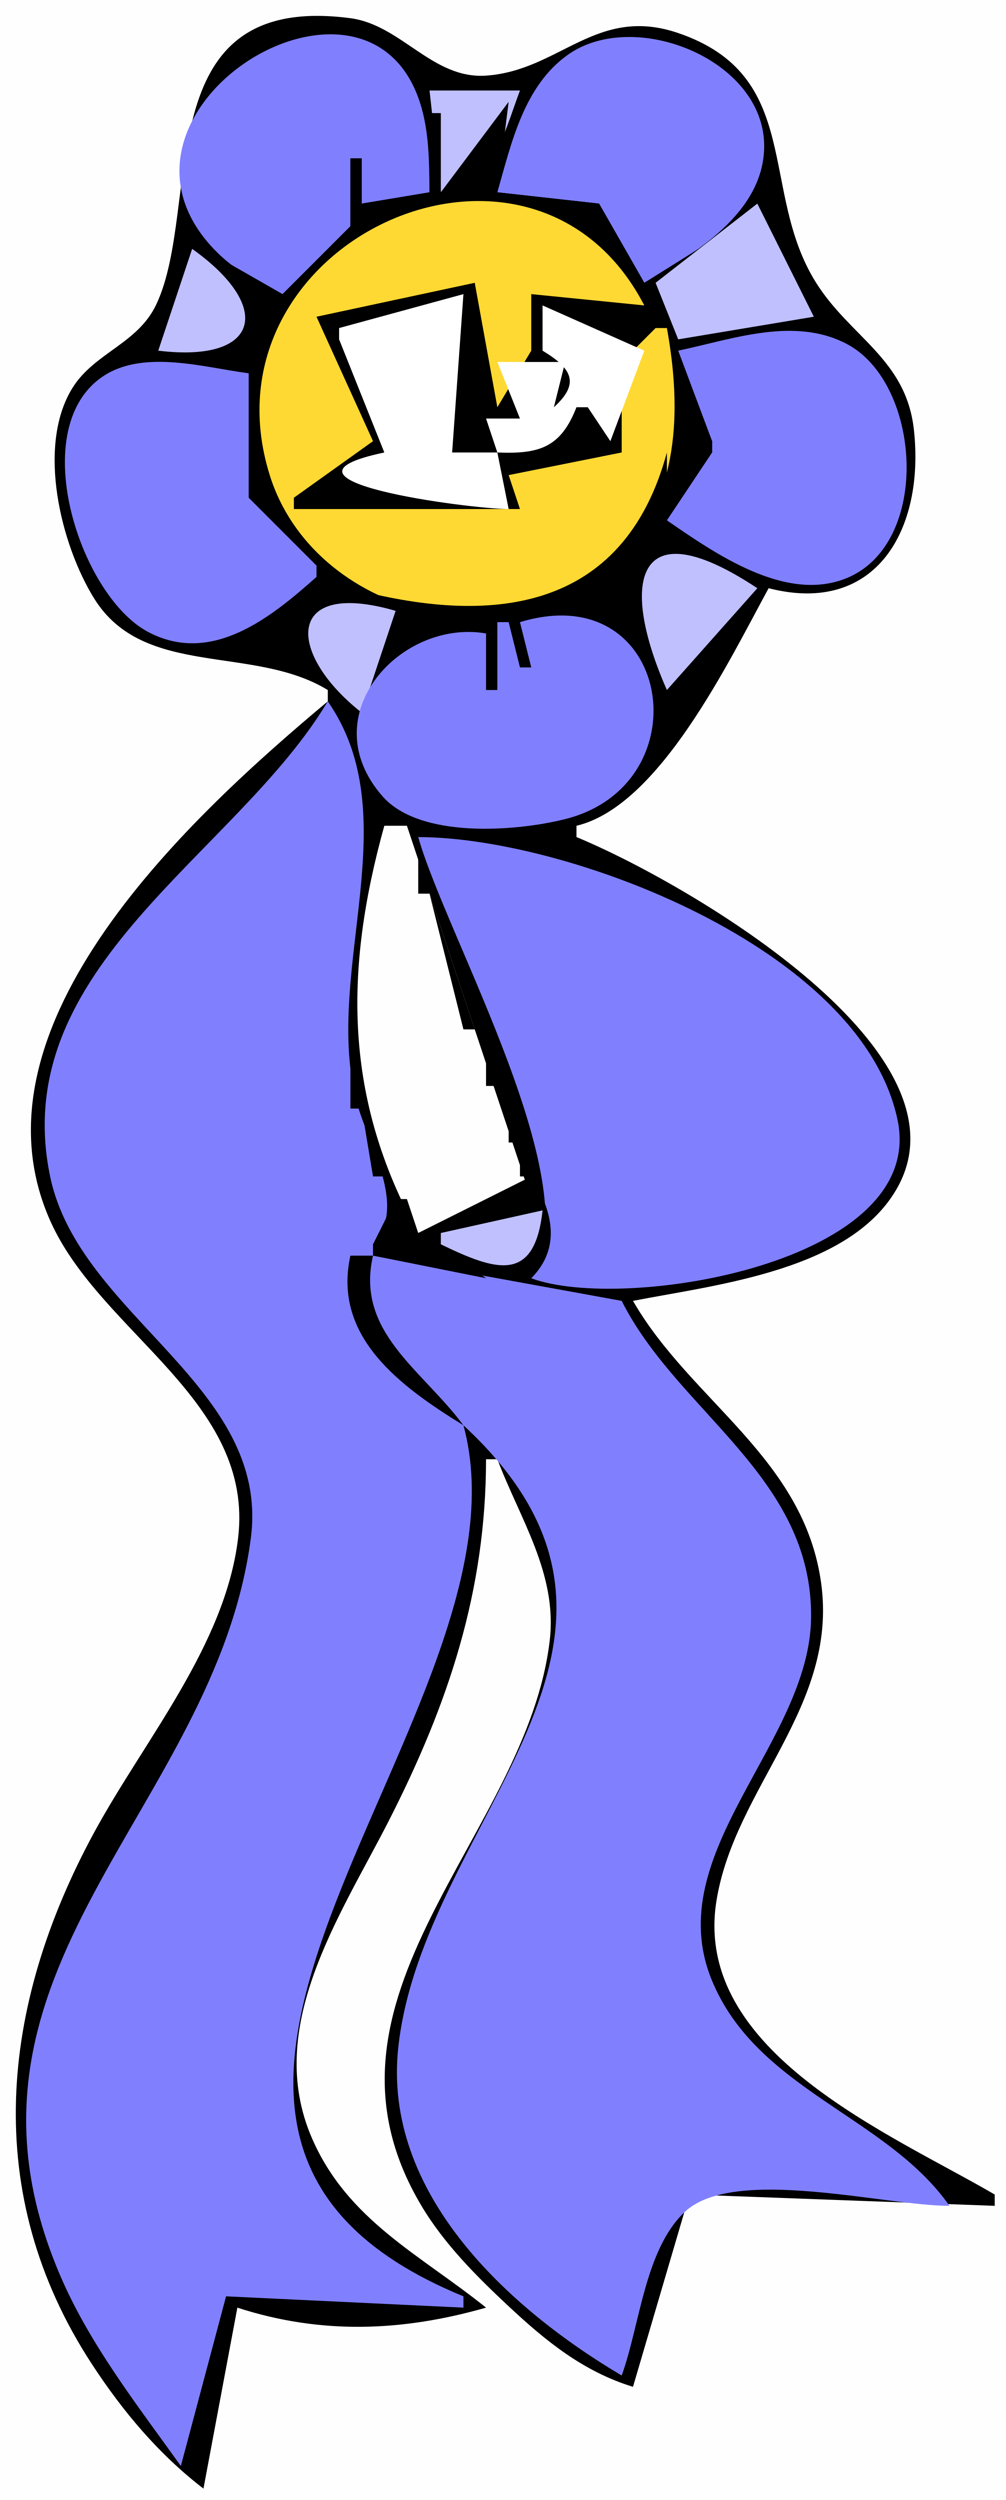 <?xml version="1.0" standalone="yes"?>
<svg xmlns="http://www.w3.org/2000/svg" width="89" height="221">
<path style="fill:#fefefe; stroke:none;" d="M0 0L0 221L89 221L89 0L0 0z"/>
<path style="fill:#000000; stroke:none;" d="M29 61L29 62C17.203 71.877 -3.389 90.552 4.48 108C8.949 117.909 22.536 123.816 21.061 136C19.915 145.468 12.754 153.841 8.324 162C0.032 177.272 -1.739 193.9 8.135 209C10.874 213.189 14.04 216.956 18 220L21 204C28.38 206.394 35.571 206.122 43 204C37.188 199.323 30.741 196.285 27.589 189C23.347 179.194 30.084 169.408 34.377 161C39.667 150.638 42.993 140.671 43 129L44 129C45.995 134.267 49.318 139.119 48.636 145C46.629 162.316 26.263 176.523 37.287 195C39.298 198.37 42.152 201.224 45.003 203.884C48.344 207.002 51.622 209.655 56 211L61 194L88 195L88 194C78.79 188.624 61.209 181.387 63.39 168C65.017 158.013 74.124 150.889 72.653 140C71.152 128.883 61.124 123.887 56 115C63.435 113.548 75.42 112.314 79.457 104.871C86.147 92.539 59.957 77.666 51 74L51 73C58.341 71.257 64.458 58.482 68 52C77.581 54.449 81.807 46.721 80.853 38.001C80.164 31.704 75.2 29.815 72.159 24.93C67.126 16.845 71.117 6.707 60 2.921C52.75 0.451 49.531 6.231 43.01 6.685C38.247 7.016 35.511 2.199 30.99 1.607C12.898 -0.764 17.933 18.183 13.832 26.902C12.188 30.399 8.357 31.168 6.412 34.293C3.223 39.416 5.379 48.169 8.342 52.926C12.74 59.984 22.408 56.97 29 61z"/>
<path style="fill:#8080ff; stroke:none;" d="M25 26L31 20L31 14L32 14L32 18L38 17C37.962 14.317 37.983 11.592 37.135 9.01C32.356 -5.53 7.804 9.524 18.584 21.653C20.419 23.718 22.54 24.877 25 26M44 17L53 18L57 25C61.425 22.468 67.527 18.835 67.606 13.01C67.71 5.267 56.105 0.673 50.235 4.845C46.33 7.62 45.238 12.67 44 17z"/>
<path style="fill:#c0c0ff; stroke:none;" d="M38 8L39 17C43.748 15.955 44.43 12.202 46 8L38 8z"/>
<path style="fill:#000000; stroke:none;" d="M45 9L39 17L39 10L38 10L38 17L32 18L32 14L31 14L31 20L25 26L18 22C20.881 25.919 24.086 29.727 18 32L18 33L22 33L22 44L28 50C25.262 43.631 21.672 38.227 23.855 31.001C28.717 14.906 48.011 15.036 57 27L47 26L47 31C43.964 32 43.506 32.863 44 36L42 25L28 28L33 39L26 44L26 45L46 45L45 42L55 40L55 32C58.674 30.925 58.882 28.453 58 25L65 20L57 25L53 18L44 17L45 9M26.333 15.667L26.667 16.333L26.333 15.667M51.333 15.667L51.667 16.333L51.333 15.667M56 15L57 16L56 15M54 16L53 18L54 16z"/>
<path style="fill:#ffd933; stroke:none;" d="M59 29L58 29L55 32L55 40L45 42L46 45L26 45L26 44L33 39L28 28L42 25L44 36L47 31L47 26L57 27C47.041 7.793 17.427 21.389 23.862 42C27.723 54.366 45.289 58.906 54.604 49.604C60.169 44.047 60.305 36.193 59 29z"/>
<path style="fill:#c0c0ff; stroke:none;" d="M67 18L58 25L60 30L72 28L67 18z"/>
<path style="fill:#000000; stroke:none;" d="M27 19L28 20L27 19M56 19L57 20L56 19z"/>
<path style="fill:#c0c0ff; stroke:none;" d="M17 22L14 31C22.917 32.095 24.298 27.197 17 22z"/>
<path style="fill:#ffffff; stroke:none;" d="M30 29L30 30L34 40C22.309 42.467 41.577 45 45 45L44 40C47.721 40.155 49.615 39.557 51 36L52 36L54 39L57 31L48 27L48 31C50.56 32.549 51.368 33.861 49 36L50 32L44 32L46 37L43 37L44 40L40 40L41 26L30 29z"/>
<path style="fill:#ffd933; stroke:none;" d="M57.333 27.667L57.667 28.333L57.333 27.667z"/>
<path style="fill:#8080ff; stroke:none;" d="M60 31L63 39L63 40L59 46C63.208 48.886 69.445 53.3 74.854 51.127C82.438 48.081 81.508 33.882 74.926 30.413C70.256 27.952 64.782 29.996 60 31M28 51L28 50L22 44L22 33C18.134 32.495 12.875 30.922 9.298 33.15C2.155 37.598 7.001 52.603 13.073 55.849C18.708 58.862 23.992 54.57 28 51z"/>
<path style="fill:#000000; stroke:none;" d="M60 32C60 35.511 59.013 39.146 63 40L63 39L60 32z"/>
<path style="fill:#ffd933; stroke:none;" d="M41.333 37.667L41.667 38.333L41.333 37.667z"/>
<path style="fill:#000000; stroke:none;" d="M66 37L67 38L66 37M17.667 40.333L18.333 40.667L17.667 40.333M59 40C55.14 54.244 43.266 55.321 31 52L31 53L35 54L30 62L32 71L33 71C31.614 62.715 33.431 54.956 43 56L43 61L44 61L44 55L45 55L46 59L47 59L46 55C51.313 53.874 54.118 54.068 57 59L58 59C55.895 52.585 55.184 46.978 64 50L59 46L59 40M64 40L65 41L64 40M19.667 45.333L20.333 45.667L19.667 45.333z"/>
<path style="fill:#c0c0ff; stroke:none;" d="M59 61L67 52C56.07 44.762 54.82 51.543 59 61M32 63L35 54C25.185 51.152 25.327 57.759 32 63z"/>
<path style="fill:#8080ff; stroke:none;" d="M46 55L47 59L46 59L45 55L44 55L44 61L43 61L43 56C35.461 54.687 27.556 63.24 33.845 70.397C37.15 74.158 45.627 73.508 49.999 72.411C62.315 69.32 59.404 50.919 46 55z"/>
<path style="fill:#000000; stroke:none;" d="M40.333 57.667L40.667 58.333L40.333 57.667M39.333 60.667L39.667 61.333L39.333 60.667z"/>
<path style="fill:#8080ff; stroke:none;" d="M29 62C20.886 75.582 0.59 85.519 4.434 104C7.008 116.373 23.967 122.494 22.188 136C19.02 160.055 -6.136 174.135 5.256 201C7.878 207.185 12.113 212.573 16 218L20 203L41 204L41 203C3.948 187.822 47.853 151.191 41 126C61.534 144.974 37.435 160.741 35.235 181C33.837 193.866 44.946 204.052 55 210C56.608 205.597 57.036 198.852 60.592 195.527C64.95 191.452 78.26 195 84 195C78.421 187.039 66.929 184.773 62.953 175C58.384 163.767 71.639 154.048 71.756 143C71.888 130.529 59.965 124.867 55 115L33 111L33 110C36.181 106.547 32.395 101.02 31.444 97C28.732 85.537 36.071 72.185 29 62z"/>
<path style="fill:#fefefe; stroke:none;" d="M34 73C30.444 85.791 30.416 97.139 37 109L47 106L36 73L34 73z"/>
<path style="fill:#8080ff; stroke:none;" d="M37 74C39.539 82.945 52.285 105.016 47 113C55.116 116.033 82.071 111.691 79.405 99C76.21 83.789 50.073 74 37 74z"/>
<path style="fill:#000000; stroke:none;" d="M37 75L37 79L38 79L37 75M38 79L41 91L42 91L38 79M42.333 91.667L42.667 92.333L42.333 91.667M31 93L31 98L32 98L31 93M43 93L43 96L44 96L43 93M44.333 96.667L44.667 97.333L44.333 96.667M32 98L33 104L34 104L32 98M45 98L45 101L46 101L45 98M46 101L46 104L47 104L46 101M34.333 104.667L34.667 105.333L34.333 104.667M47 104L37 109L36 106L35 106L33 110L33 111L43 113L39 110L39 109L48 107L47 113C49.681 110.283 48.894 107.042 47 104z"/>
<path style="fill:#c0c0ff; stroke:none;" d="M39 109L39 110C43.833 112.335 47.297 113.514 48 107L39 109z"/>
<path style="fill:#000000; stroke:none;" d="M31 111C29.41 118.176 35.396 122.548 41 126C37.317 121.046 31.439 117.756 33 111L31 111z"/>
</svg>
